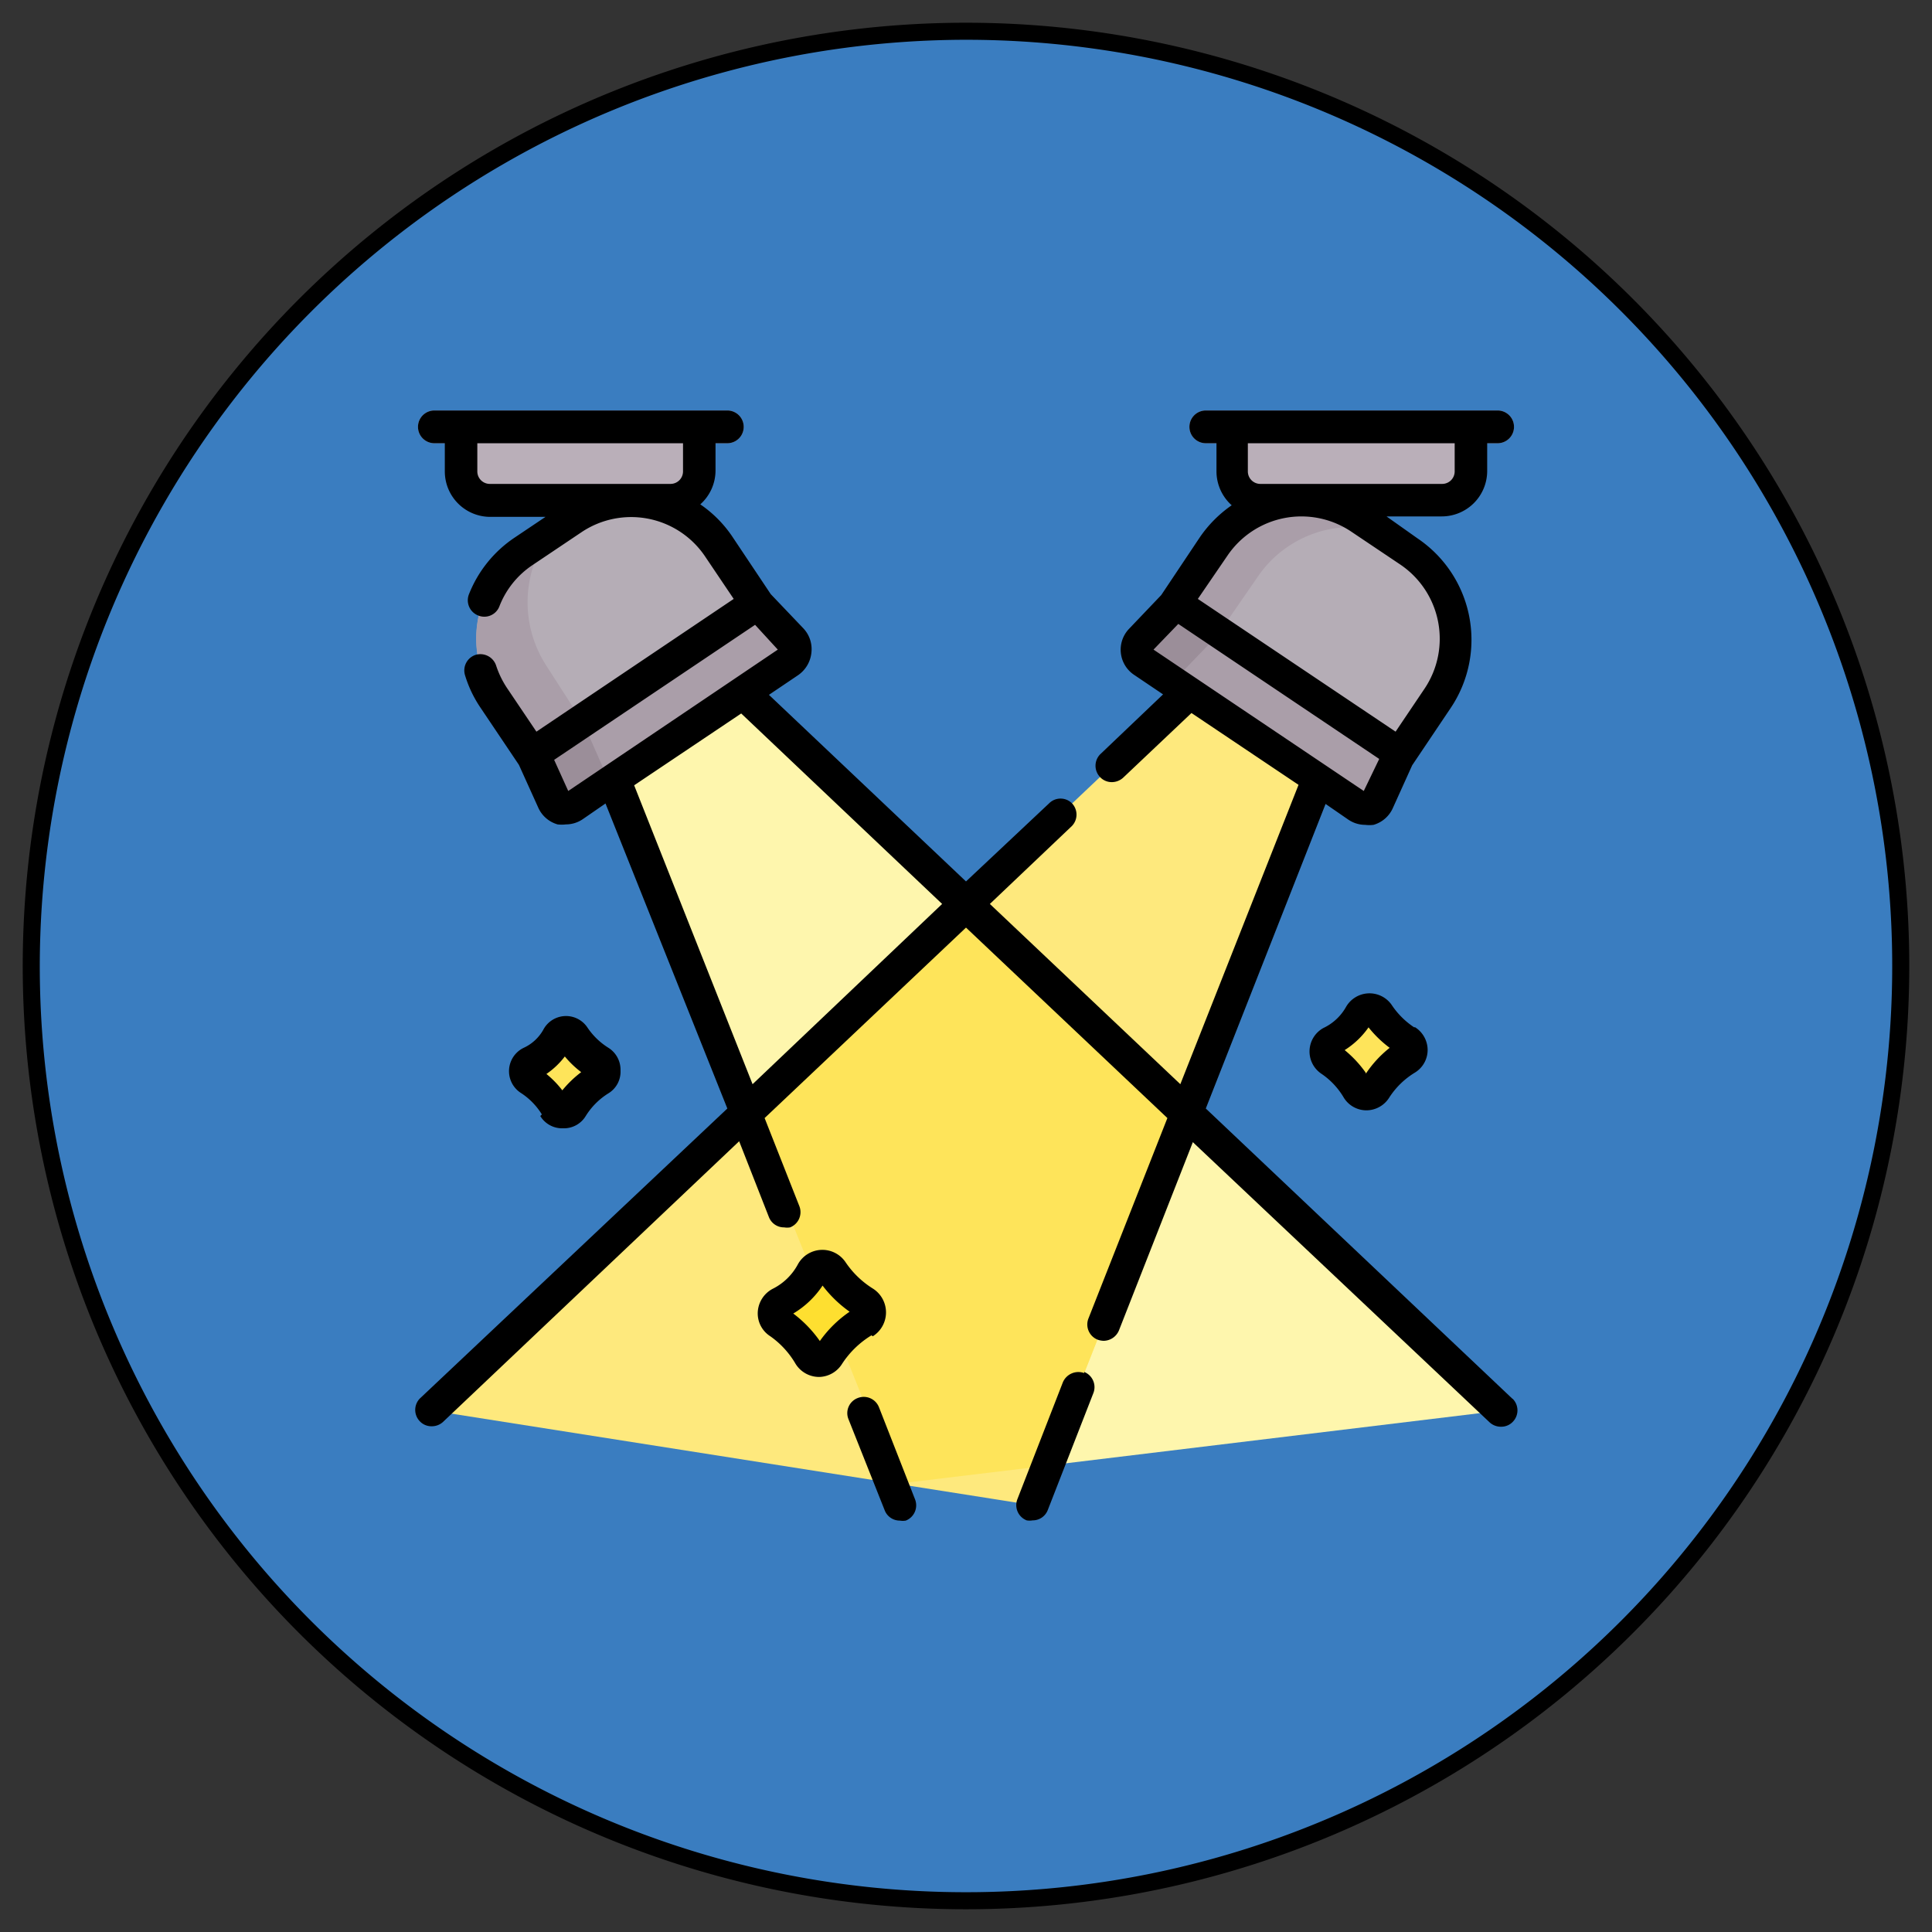 <svg xmlns="http://www.w3.org/2000/svg" id="Layer_1" data-name="Layer 1" viewBox="0 0 85 85"><rect x="0" y="0" width="85" height="85" fill="#333333" stroke="none"/><defs><style>.cls-1{fill:#3a7dc0;}.cls-2{fill:#fef6ad;}.cls-3{fill:#fee97d;}.cls-4{fill:#fee45a;}.cls-5{fill:#aa9ea9;}.cls-6{fill:#9b8e99;}.cls-7{fill:#b5adb6;}.cls-8{fill:#baafb9;}.cls-9{fill:#fedf30;}</style></defs><title>Artboard 2</title><circle class="cls-1" cx="42.5" cy="42.5" r="41.13"></circle><path d="M42.5,1.75A40.75,40.75,0,1,1,1.75,42.5,40.8,40.8,0,0,1,42.5,1.75m0-.75A41.5,41.5,0,1,0,84,42.5,41.5,41.5,0,0,0,42.5,1Z"></path><path class="cls-2" d="M65.21,62.16,39.46,65.28,27.13,34.56l-2.34-6.2,3.57-2.46,4.32,4.57,32.75,31a.4.4,0,0,1-.22.68Z"></path><path class="cls-3" d="M45.11,66.17a.37.37,0,0,0,.41-.23L57.87,34.56l2.59-6.74L57.4,25.9l-5.08,4.57L19.52,61.53a.37.37,0,0,0,.19.64Z"></path><path class="cls-4" d="M32.88,48.88l6.58,16.4,6.64-.8L52.2,49l-9.7-9.19Z"></path><path class="cls-5" d="M54.82,26l-3.12.56-.05.08-1.47,1.54a.63.63,0,0,0,.1.94l9.46,6.35a.62.62,0,0,0,.91-.25l.87-1.94,0-.08V31.06Z"></path><path class="cls-6" d="M52,29.58,53.52,28l.06-.08L54.88,26l-.06,0-3.12.56-.05.08-1.47,1.54a.63.63,0,0,0,.1.94l1.49,1a.63.63,0,0,1,.18-.53Z"></path><path class="cls-7" d="M62,24.24a4.65,4.65,0,0,1,1.26,6.45l-1.68,2.5L51.7,26.55l1.68-2.5a4.65,4.65,0,0,1,6.45-1.26Z"></path><path class="cls-5" d="M55.38,25.31a5,5,0,0,1,5.19-2l-.74-.5a4.65,4.65,0,0,0-6.45,1.26l-1.68,2.5,1.92,1.29Z"></path><path class="cls-5" d="M34.82,28.17l-1.47-1.54-.05-.08-2.54-.65-7.33,4.73v2.56l.05.08.87,1.94a.62.62,0,0,0,.91.25l9.46-6.35a.63.63,0,0,0,.1-.94Z"></path><path class="cls-6" d="M26.63,34l-.88-2-.05-.09L24.48,30l-1.05.68v2.56l.05.08.87,1.94a.62.62,0,0,0,.91.25L27,34.33a.63.63,0,0,1-.32-.34Z"></path><path class="cls-7" d="M31.62,24.05l1.68,2.5-9.87,6.64-1.68-2.5A4.65,4.65,0,0,1,23,24.24l2.16-1.45A4.65,4.65,0,0,1,31.62,24.05Z"></path><path class="cls-5" d="M24,29.23a5.13,5.13,0,0,1,.26-5.84L23,24.24a4.65,4.65,0,0,0-1.26,6.45l1.68,2.5,2.18-1.47Z"></path><path class="cls-8" d="M30.76,18.78v2A1.25,1.25,0,0,1,29.5,22H21.55a1.25,1.25,0,0,1-1.26-1.26v-2Z"></path><path class="cls-8" d="M64.71,18.78v2A1.25,1.25,0,0,1,63.45,22h-8a1.25,1.25,0,0,1-1.26-1.26v-2Z"></path><path class="cls-5" d="M32,19.5H19.11a.72.72,0,0,1,0-1.44H32a.72.72,0,0,1,0,1.44Z"></path><path class="cls-4" d="M61.84,45.81a4.38,4.38,0,0,1-1.27-1.23.47.47,0,0,0-.8,0,2.91,2.91,0,0,1-1.29,1.23.46.46,0,0,0,0,.8,4.13,4.13,0,0,1,1.25,1.28.46.46,0,0,0,.79,0,4.12,4.12,0,0,1,1.36-1.33.46.46,0,0,0,0-.79Z"></path><path class="cls-9" d="M38,57.3a4.72,4.72,0,0,1-1.42-1.36.51.51,0,0,0-.88.05,3.21,3.21,0,0,1-1.44,1.35.52.52,0,0,0,0,.89,4.6,4.6,0,0,1,1.38,1.43.53.53,0,0,0,.89,0A4.55,4.55,0,0,1,38,58.18.52.52,0,0,0,38,57.3Z"></path><path class="cls-4" d="M26.31,46.82a3.74,3.74,0,0,1-1.13-1.11.42.42,0,0,0-.72,0,2.67,2.67,0,0,1-1.16,1.09.42.42,0,0,0,0,.72,3.52,3.52,0,0,1,1.12,1.15.43.43,0,0,0,.72,0,3.78,3.78,0,0,1,1.22-1.2A.41.41,0,0,0,26.31,46.82Z"></path><path class="cls-5" d="M65.89,19.5H53.05a.72.72,0,0,1,0-1.44H65.89a.72.72,0,0,1,0,1.44Z"></path><path d="M47.7,60.41a.74.74,0,0,0-.94.41l-2,5.14a.72.72,0,0,0,.41.93.75.75,0,0,0,.26,0,.71.71,0,0,0,.67-.46l2-5.13a.72.72,0,0,0-.4-.94Z"></path><path d="M66.53,61.53,53.05,48.77l5.27-13.4,1,.69h0a1.32,1.32,0,0,0,.74.23,1.5,1.5,0,0,0,.37,0,1.33,1.33,0,0,0,.85-.74l.85-1.88,1.7-2.53a5.38,5.38,0,0,0-1.46-7.45L61,22.72h2.43a2,2,0,0,0,2-2V19.5h.46a.72.72,0,0,0,0-1.44H53.05a.72.72,0,0,0,0,1.44h.47v1.24a2,2,0,0,0,.67,1.49,5.44,5.44,0,0,0-1.41,1.42l-1.69,2.53-1.43,1.5a1.33,1.33,0,0,0,.22,2l1.29.87L48.4,33.19a.72.72,0,0,0,0,1,.7.7,0,0,0,.52.22.74.74,0,0,0,.5-.2l3-2.84,4.71,3.16L51.93,47.7l-8.38-7.93,3.61-3.43a.72.72,0,0,0,0-1,.71.71,0,0,0-1,0L42.5,38.78l-8.67-8.21,1.29-.87a1.37,1.37,0,0,0,.58-1,1.33,1.33,0,0,0-.36-1.06l-1.43-1.5-1.69-2.53a5.29,5.29,0,0,0-1.41-1.42,2,2,0,0,0,.67-1.49V19.5H32a.72.72,0,0,0,0-1.44H19.11a.72.72,0,0,0,0,1.44h.46v1.24a2,2,0,0,0,2,2H24l-1.37.92a5.37,5.37,0,0,0-2,2.49.72.72,0,0,0,.41.93.71.71,0,0,0,.93-.4,3.85,3.85,0,0,1,1.46-1.82l2.16-1.45A3.92,3.92,0,0,1,31,24.45l1.28,1.9-8.68,5.84-1.28-1.9a4.05,4.05,0,0,1-.49-1,.73.73,0,0,0-.9-.48.72.72,0,0,0-.47.9,5.22,5.22,0,0,0,.67,1.41l1.7,2.53.85,1.88a1.33,1.33,0,0,0,.85.74,1.5,1.5,0,0,0,.37,0,1.32,1.32,0,0,0,.74-.23l1-.69L32,48.77,18.47,61.53a.72.72,0,0,0,0,1,.7.7,0,0,0,.52.22.73.73,0,0,0,.5-.19L32.52,50.21l1.31,3.34a.71.71,0,0,0,.67.45.8.8,0,0,0,.26,0,.72.72,0,0,0,.41-.93l-1.53-3.88,8.86-8.38,8.86,8.38L47.89,58a.72.72,0,0,0,.4.94.86.86,0,0,0,.27.05.74.74,0,0,0,.67-.46l3.25-8.28L65.54,62.58a.73.73,0,0,0,.5.19.7.7,0,0,0,.52-.22.72.72,0,0,0,0-1ZM64,19.5v1.24a.55.55,0,0,1-.55.55h-8a.55.55,0,0,1-.55-.55V19.5ZM54,24.45a3.93,3.93,0,0,1,5.45-1.06l2.16,1.45a3.94,3.94,0,0,1,1.07,5.45l-1.28,1.9L52.7,26.35Zm-2.16,3,8.84,5.94L60,34.8l-9.25-6.22ZM21,20.74V19.5h9.05v1.24a.55.55,0,0,1-.55.55H21.55A.55.55,0,0,1,21,20.74ZM25,34.8l-.62-1.37,8.84-5.94,1,1.09Zm8.11,12.9L27.9,34.55l4.71-3.16,8.84,8.38Z"></path><path d="M38.67,61.91a.72.72,0,0,0-.94-.4.71.71,0,0,0-.4.93l1.59,4a.71.71,0,0,0,.67.46.75.75,0,0,0,.26,0,.72.72,0,0,0,.41-.93Z"></path><path d="M62.22,45.2a3.52,3.52,0,0,1-1-1,1.19,1.19,0,0,0-2,.1,2.24,2.24,0,0,1-1,.93,1.18,1.18,0,0,0-.1,2,3.26,3.26,0,0,1,1,1.06,1.17,1.17,0,0,0,1,.56h0a1.19,1.19,0,0,0,1-.56,3.5,3.5,0,0,1,1.13-1.1,1.17,1.17,0,0,0,.56-1,1.19,1.19,0,0,0-.56-1Zm-2.13,2a5,5,0,0,0-.93-1,3.66,3.66,0,0,0,1.05-1,5,5,0,0,0,.93.9A4.93,4.93,0,0,0,60.09,47.24Z"></path><path d="M38.4,58.79a1.24,1.24,0,0,0,0-2.1,4,4,0,0,1-1.2-1.16,1.23,1.23,0,0,0-2.11.12A2.55,2.55,0,0,1,34,56.7a1.23,1.23,0,0,0-.66,1,1.19,1.19,0,0,0,.55,1.09A3.86,3.86,0,0,1,35,60a1.22,1.22,0,0,0,1.05.58h0a1.22,1.22,0,0,0,1-.58,4.06,4.06,0,0,1,1.29-1.25ZM36.07,59a5.38,5.38,0,0,0-1.17-1.21,4,4,0,0,0,1.29-1.23,5.4,5.4,0,0,0,1.19,1.15A5.18,5.18,0,0,0,36.07,59Z"></path><path d="M23.77,49.1a1.12,1.12,0,0,0,1,.54h0a1.12,1.12,0,0,0,1-.54,3.1,3.1,0,0,1,1-1,1.11,1.11,0,0,0,.53-1,1.14,1.14,0,0,0-.53-1,3.07,3.07,0,0,1-.93-.9,1.13,1.13,0,0,0-1.94.11,1.9,1.9,0,0,1-.86.79,1.14,1.14,0,0,0-.1,2,3,3,0,0,1,.9.93Zm1.08-2.62a4.29,4.29,0,0,0,.72.69,4.86,4.86,0,0,0-.83.8,4.34,4.34,0,0,0-.7-.72,3.5,3.5,0,0,0,.81-.77Z"></path></svg>